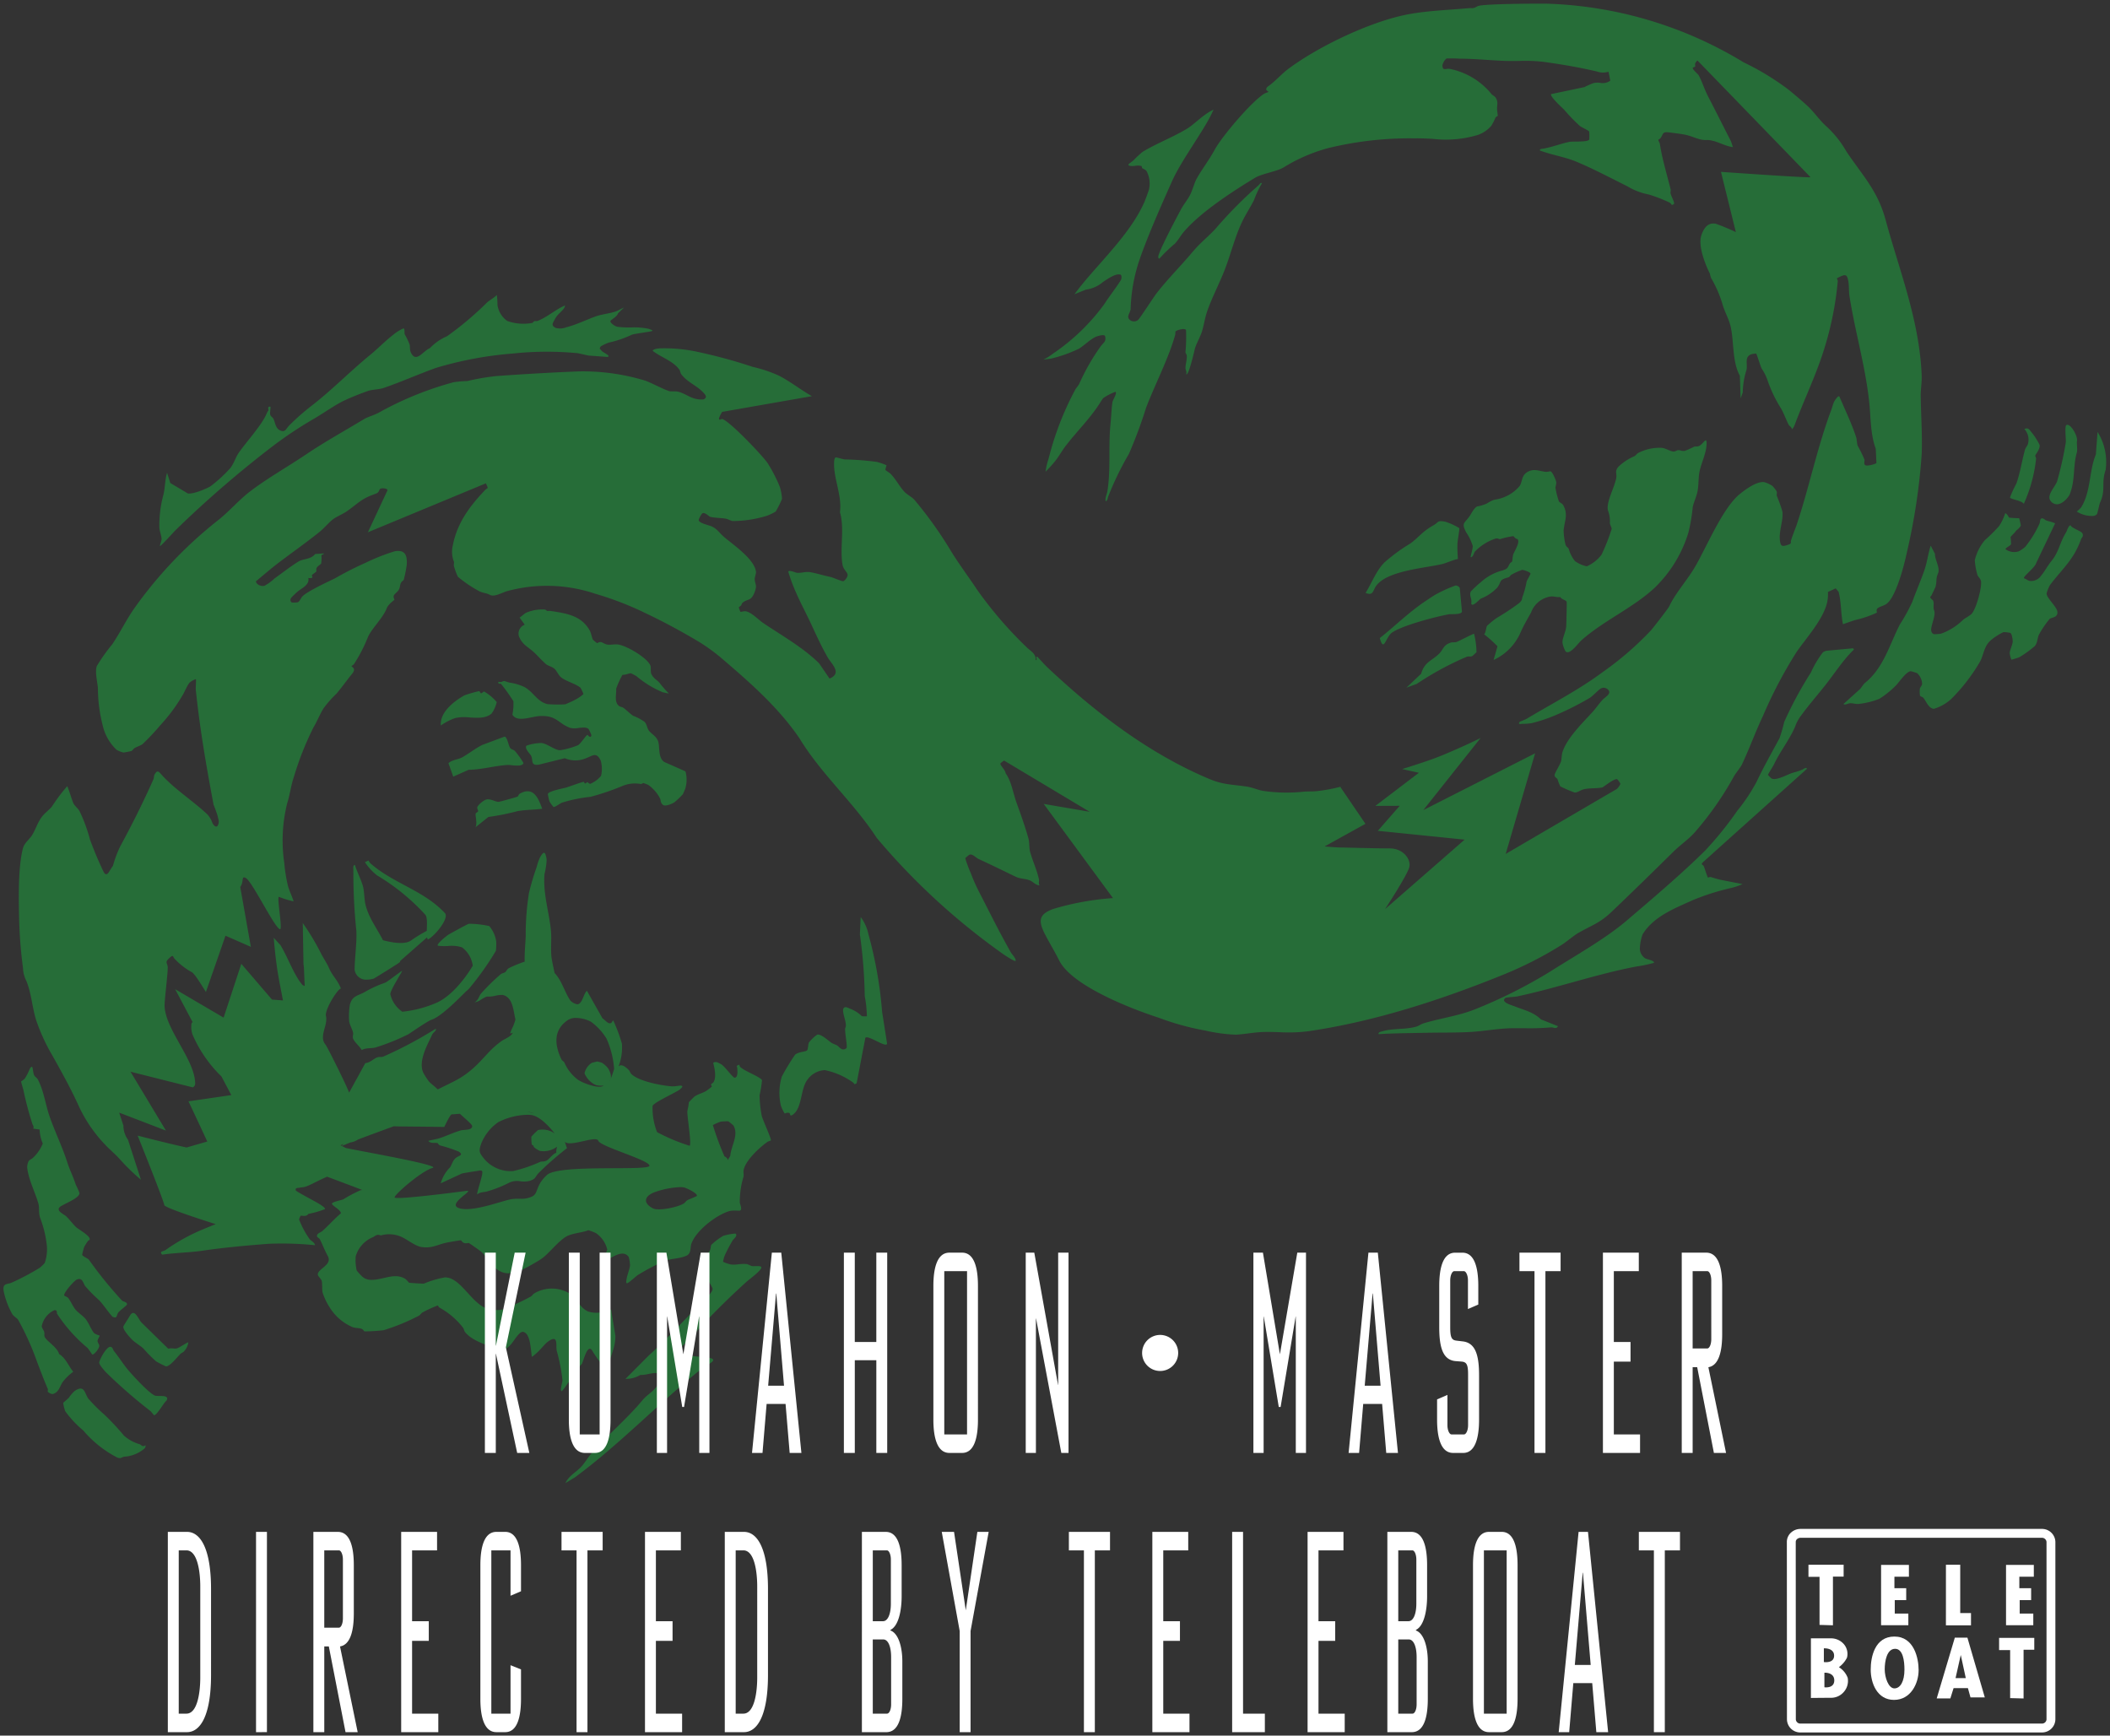 <svg xmlns="http://www.w3.org/2000/svg" width="307.684" height="253.101" viewBox="0 0 307.684 253.101">
  <rect x="0" y="0" width="307.684" height="253.101" fill="#333333" stroke="none"/>
  <g id="サイド龍" transform="translate(-4611.451 -1606.447)">
    <path id="合体_66" data-name="合体 66" d="M84.2,213.431c.58-.612,1.03-1.414,1.552-2.012,2.382-2.722,5.206-5.056,7.459-7.779.755-.912,1.935-1.382,2.374-2.624.563-1.593-.5-1.382-1.566-1.17a4.856,4.856,0,0,1-1.159.141,4.006,4.006,0,0,1-2.146.565l3.346-3.363c2.443-2.209,4.656-4.643,6.975-6.962.365-.365.593-.606.95-.985.459-.49,1.618-1.46,1.4-1.949a12.734,12.734,0,0,0-1.678-2.53c.549-.794.205-1.457.72-2.245.158-.241.4-.372.545-.6.232-.38.129-.723.269-.925a9.442,9.442,0,0,1,1.732-1.3,8.193,8.193,0,0,1,1.778-.333c.4.312-.282.773-.433,1.033a22.907,22.907,0,0,0-1.169,2.248,7.373,7.373,0,0,0-.211.836,5.546,5.546,0,0,0,1.186.4,4.874,4.874,0,0,0,1.092-.036,5.838,5.838,0,0,1,1.084-.043c.311.032.6.257.917.312a2.625,2.625,0,0,0,.408,0c.375-.015.85-.031.9.164.1.412-1.791,1.782-2.126,2.087a112.034,112.034,0,0,0-8.2,8.224,24.915,24.915,0,0,0-1.766,1.822c-.338.508.321.563.652.621,1.256.218,2.564.288,3.822.459.24.032.88.161.467.553-.315.3-1.118.687-1.463.96-6.3,5.029-12.041,11.1-18.551,15.9l-1.4.851C82.436,214.688,83.487,214.182,84.2,213.431Zm-67.627-1.422a16.314,16.314,0,0,1-4.932-3.936,15.194,15.194,0,0,1-2.629-2.813,6.219,6.219,0,0,1-.292-1.2c.021-.051.663-.578.815-.747a6.1,6.1,0,0,1,.815-.967c1.5-1.043,1.475.315,2.036,1.091A25.3,25.3,0,0,0,14.76,205.8a36.857,36.857,0,0,1,2.828,3.035,5.825,5.825,0,0,0,2.257,1.238c.266.088.418.487.882.158a.557.557,0,0,1-.152.478,5,5,0,0,1-2.938,1.189c-.3.049-.42.208-.675.208A1.015,1.015,0,0,1,16.571,212.008Zm5.387-6.167c-.041-.012-.41-.513-.545-.619a74.567,74.567,0,0,1-6.329-5.5c-.252-.255-1.168-1.241-1.111-1.571.1-.535.977-2.126,1.525-2.263.414-.1.474.429.623.61.683.835,1.219,1.705,1.873,2.524.623.779,3.364,3.8,4.182,3.991.458.107,2.138-.2,1.6.715-.384.284-1.384,2.115-1.787,2.114A.117.117,0,0,1,21.958,205.842Zm-15.49-3.417c-.03-.064.061-.266,0-.416-.536-1.24-1.086-2.683-1.574-3.98a39.883,39.883,0,0,0-2.736-6.074c-.185-.288-.649-.514-.834-.8a11.454,11.454,0,0,1-1.3-3.466c-.149-1.13.566-.9,1.169-1.166a34.9,34.9,0,0,0,4.106-2.173,5.428,5.428,0,0,0,.725-.7,6.049,6.049,0,0,0,.265-2.894,15.592,15.592,0,0,0-.926-3.659c-.264-.775-.087-1.508-.272-2.146-.495-1.7-1.385-3.33-1.622-5.177a2.049,2.049,0,0,1,.211-.984c.19-.236.442-.287.582-.437a5.658,5.658,0,0,0,1.477-2.127,5.577,5.577,0,0,1-.461-2.038l-.937-.127c.158-.322-.075-.512-.139-.766a47.768,47.768,0,0,1-1.27-4.787c-.034-.225-.385-1.251-.341-1.351a2.629,2.629,0,0,0,.514-.381,7.539,7.539,0,0,0,.625-1.169c.077-.148.222-.618.444-.549.13.04.147.9.305,1.2s.394.377.5.563c.887,1.6,1.135,3.646,1.72,5.358.788,2.306,1.869,4.46,2.609,6.776.382,1.2.861,2.067,1.251,3.3a9.132,9.132,0,0,1,.524,1.179c.1.765-2.371,1.625-2.854,2.055-.611.543.588,1.055.893,1.332.536.49,1.022,1.194,1.511,1.635.35.317,2.189,1.312,1.931,1.822-.024.048-.167.071-.229.157a7.6,7.6,0,0,0-.563.892,10.02,10.02,0,0,0-.286,1.119c.028.235.806.508.987.74a60.105,60.105,0,0,0,4.829,5.956c.125.12.864.245.7.6-.059.128-1.006.841-1.207,1.085-.39.476-.1.993-.9.661-.662-.749-1.259-1.67-1.926-2.4a20.708,20.708,0,0,1-2.056-2.079c-.283-.4-.382-1.306-1.221-.933-.414.183-1.982,1.984-1.822,2.331.023.05.463.205.576.348.361.458.687,1.232,1.056,1.682.388.474,1.085.9,1.473,1.372.46.562.794,1.5,1.208,2.019.188.239.825.374.843.416.04.092-.325.59-.3.805.029.235.227.427.255.661.041.341-.758,1.373-1.012,1.287-.059-.019-.541-.8-.7-.955a22.558,22.558,0,0,1-4.452-4.991c-.044-.076.079-.625-.422-.5a3.265,3.265,0,0,0-1.807,2.328c.032.289.284.554.364.839.07.245-.055.492.1.776.332.6,1.84,1.5,2.066,2.432.967.582,1.368,1.734,2.064,2.59a7.46,7.46,0,0,0-1.507,1.452c-.456.637-.564,1.569-1.508,1.8a.159.159,0,0,1-.038,0A1.25,1.25,0,0,1,6.468,202.424Zm74.928-.081c-.283-.123.13-1.334.131-1.563a27.014,27.014,0,0,0-.846-4.347c-.148-.827.291-2.46-1.31-1.29-.4.3-1.052,1.133-1.492,1.528-.152.137-.743.681-.828.653-.14-.939-.193-2.875-.9-3.446-.464-.374-.773-.112-1.131.306-.8.936-1.043,1.814-2.4,2.249-.61.194-.841-.276-1.268-.448-1.355-.546-3.125-1.118-4.025-2.248-.159-.2-.17-.488-.332-.683a11.031,11.031,0,0,0-3.395-2.888c-.164-.093-.212-.31-.251-.326a19.087,19.087,0,0,0-2.22,1.013c-.221.117-.331.378-.552.49a30.107,30.107,0,0,1-5.134,2.111,24.944,24.944,0,0,1-2.8.171c-.058-.02-.155-.265-.4-.366-.365-.152-.878-.08-1.355-.265a7.26,7.26,0,0,1-3.269-2.8,9.2,9.2,0,0,1-1.076-2.232c-.1-.4-.021-1.42-.139-1.747-.068-.187-.542-.683-.559-.848-.091-.863,2.2-1.411,1.451-2.745-.477-.857-.724-1.588-1.146-2.415-.108-.211-.416-.285-.428-.472-.028-.413.584-.555.8-.751.909-.828,1.742-1.767,2.678-2.567.08-.495-1.418-1.185-1.281-1.447s1.4-.484,1.637-.6a20.743,20.743,0,0,1,2.491-1.319,1.405,1.405,0,0,1,.3-.04c-1.541-.591-3.38-1.288-5.16-1.944-.282.13-.563.263-.845.392-.69.317-1.578.824-2.3,1.069-.242.082-.612.087-.922.158-.215.049-.589-.04-.486.375.047.192,3.136,1.739,3.691,2.154.167.125.63.4.56.58a13.129,13.129,0,0,1-2.429.7c-.184.332-.579.3-.853.274a.7.7,0,0,0-.268,0,2.386,2.386,0,0,0-.221.542,13.3,13.3,0,0,0,1.537,2.857c.189.267.713.44.791.891a47.7,47.7,0,0,0-6.75-.207c-3.11.238-6.513.543-9.52.987-2,.3-4.024.308-6.025.6-.469-.526.156-.44.527-.7a28.023,28.023,0,0,1,5.639-3.086c.261-.109.948-.39,1.642-.666-2.836-.9-7.49-2.435-7.5-2.789-.017-.508-3.881-10.125-3.881-10.125s4,1.049,7.128,1.735l3.027-.868c-.97-2.111-2.741-5.863-2.741-5.863l6.245-.912-1.444-2.722a18.867,18.867,0,0,1-4.214-6.107,3.393,3.393,0,0,1-.131-1.683.367.367,0,0,1,.153-.113l-2.557-4.819,7.069,4.149,2.581-7.846,4.475,5.216,1.6.12c-.312-1.653-.659-3.3-.89-4.936-.2-1.413-.337-2.785-.459-4.2L40.4,137.3c1.036,1.68,1.958,4.331,3.149,5.732a.76.76,0,0,0,.385.228l-.111-2.665c-.015-.171-.036-.342-.065-.511l-.031-1.852h0l-.073-4.154a34.275,34.275,0,0,1,2.687,4.492c.29.557.855,1.418,1.087,1.955.608,1.406,1.2,1.665,1.792,3.1-.482.033-2.4,3.122-2.185,4.012.329,1.371-1.087,2.968-.057,4.178.22.258,2.912,5.616,3.437,6.993l2.362-4.307c.753-.062,1.151-.632,1.769-.841.292-.1.588,0,.851-.105a59.9,59.9,0,0,0,7.646-4.065c.138.349-.351.456-.561.94-.512,1.174-2.074,3.757-1.238,5.508a12,12,0,0,0,.8,1.235c.155.2.8.7,1.3,1.165,2.128-1.094,3.5-1.533,5.423-3.325,1.439-1.338,2.22-2.568,3.92-3.755.364-.254,1.436-.676,1.566-1.16l-.013-.032a2.417,2.417,0,0,1-.288.13c-.077,0,0-.235.13-.542h0a7.8,7.8,0,0,0,.586-1.509c-.35-1.523-.392-3.191-1.834-3.583a4.486,4.486,0,0,0-1.12.122,4.272,4.272,0,0,1-1.092.121c-.151-.055-.543.18-.942.416a2.251,2.251,0,0,1-.977.42c.6-.341.624-.916.949-1.284a31.358,31.358,0,0,1,2.853-2.807c.215-.166.462-.171.669-.309.132-.088.272-.439.521-.578a16.164,16.164,0,0,1,2.317-.949c-.036-1.313.121-2.774.153-3.745a38.083,38.083,0,0,1,.474-6.271,36.3,36.3,0,0,1,1.142-3.84,6.823,6.823,0,0,1,.478-1.368c.62-1.1.791-.695.958.323a10.2,10.2,0,0,1-.309,2.1c-.248,2.862.666,5.5.936,8.271.12,1.235-.083,2.938.112,4.1.143.852.3,1.445.413,2.07,1.076,1.139,1.45,2.763,2.306,4.027a1.9,1.9,0,0,0,1.052.553c.715-.129.84-1.485,1.36-1.981l2.271,4.021c.33.175.86.958,1.287.657.128-.089.191-.377.287-.335a22.755,22.755,0,0,1,1.264,3.389,7.674,7.674,0,0,1-.495,3.308c.3-.315.751-.223,1.524.544.137.136.159.389.376.589,1.119,1.033,4.255,1.645,5.9,1.768a4.731,4.731,0,0,0,.752-.055,4.326,4.326,0,0,1,.536-.056c.455.084.055.371-.127.544-.4.382-3.9,1.93-4,2.436a9.617,9.617,0,0,0,.658,3.807,27.269,27.269,0,0,0,4.738,1.986c.363-.147-.458-4.737-.305-5.147a9.735,9.735,0,0,0,.208-1.2c.024-.05.743-.774.815-.824.478-.346,1.15-.5,1.661-.794a9.531,9.531,0,0,0,.854-.648c.033-.081-.131-.248-.088-.356.033-.084.256-.161.349-.307.451-.7.146-2.08-.05-2.815.379-.249.715-.037,1.008.129.582.168,1.827,2.089,2.153,2.038.5-.08.362-1.082.348-1.41-.013-.307-.3-.269.311-.484.032.367.242.415.464.583.585.444,2.547,1.2,2.835,1.659a17.754,17.754,0,0,1-.353,2.222,17.013,17.013,0,0,0,.312,2.984c.153.61,1.432,3.392,1.336,3.581-.033.063-.373.13-.529.243-1.192.85-3.164,2.69-3.447,4.086-.061.3.056.633-.025,1.008a12.362,12.362,0,0,0-.531,3.713c.017.268.406,1.017.033,1.2a2.783,2.783,0,0,1-.418,0,4.577,4.577,0,0,0-1.088.051c-1.947.559-4.973,2.891-5.605,4.828-.176.542.024,1.273-.619,1.653-.971.486-2.245.434-3.181.776a31.159,31.159,0,0,0-3.958,2.062c-.32.188-1.44,1.288-1.65,1.221-.145-.047-.033-.584,0-.761.089-.454.48-1.527.479-1.869a5.778,5.778,0,0,0-.194-1.215c-.678-.915-1.786-.322-2.754.221-.216.122-.64.706-.874.636-.341-.1.5-1.747.494-1.949a4.051,4.051,0,0,0-1.633-2.37,7.719,7.719,0,0,0-1.112-.429c-.951.385-2.423.436-3.259.944-1.238.751-2.465,2.425-3.546,3.2-.352.254-1.579.961-2,1.187-2.106,1.123-3.494,1.441-5.07-.082-.744-.719-1.063-1.576-1.9-2.223-.22-.172-1.553-1.119-1.667-1.159a.539.539,0,0,0-.186.018.951.951,0,0,1-.545-.04c-.241-.105-.352-.354-.4-.368-.1-.033-1.948.3-2.235.364-1.391.333-2.071.844-3.58.6-.887-.143-2.059-1.114-2.911-1.484a4.379,4.379,0,0,0-2.952-.2c-.088-.027-.2-.05-.309-.076-.313-.073-.782.305-.782.305l0,0a4.328,4.328,0,0,0-2.584,2.807,6.758,6.758,0,0,0,.142,2.09c.825.969,1.2,1.493,2.663,1.332,1.517-.167,2.97-.952,4.356-.158.24.137.564.578.621.6.1.031,2.05.157,2.16.13a14.3,14.3,0,0,1,3.068-.906c2.352-.013,3.875,3.942,6.343,4.628a5.16,5.16,0,0,0,2.117.049,35.369,35.369,0,0,0,4.028-1.866c.22-.114.333-.369.552-.49a5.052,5.052,0,0,1,5.361.164c.845.711,1.343,1.971,2.435,2.474a4.027,4.027,0,0,0,2.6-.033c.169-.059.314-.523.8-.181l.615,3.76c.037,1.727-.83,3.431-1.409,5.11-.278-.054-.275-.529-.452-.779a19.252,19.252,0,0,1-1.471-2.081c-.717-1.3-1.315,1.446-1.551,1.856-.407.312-2.719,3.991-2.97,3.99ZM94.86,173.364c-1.639.689-1.4,1.694-.132,2.329.824.412,3.585-.168,4.456-.7.218-.132.334-.364.551-.491.287-.167,1.336-.546,1.382-.634.176-.345-1.526-1.185-1.953-1.249a3.138,3.138,0,0,0-.46-.029A12.521,12.521,0,0,0,94.86,173.364Zm-28.31,2.325c2.125.561,6.5-1.257,7.745-1.372a9.8,9.8,0,0,1,1.036-.035,3.574,3.574,0,0,0,1.71-.3c1.045-.461.458-1.539,2.218-3.162s14.914-.533,14.948-1.349-7.149-2.784-7.45-3.635c-.151-.426-1.184-.18-2.275.065s-2.234.49-2.614.069c.11.308.189.652.32.939a44.282,44.282,0,0,0-4.118,3.6c-.55.558-.4.913-1.379,1.178a3.557,3.557,0,0,1-1.311.05,2.653,2.653,0,0,0-1.612.2,17.884,17.884,0,0,1-3.243,1.282c-.454.133-.959.056-1.445.436,0-.579.96-3.09.723-3.394-.131-.169-.445-.073-.637-.045-.376.056-2.219.345-2.331.4l-3.067,1.42a5.435,5.435,0,0,1,1.363-2.333c.3-.44.363-1,.881-1.4.405-.309,1.15-.383.383-.895a20.336,20.336,0,0,0-2.7-.891c-.249-.089-.328-.335-.4-.36a1.275,1.275,0,0,0-.3-.016c-.346,0-.855.007-1.025-.3.556-.151,1.159-.233,1.709-.413.933-.305,2.068-.852,3.058-1.118.461-.124,1.655.019,1.619-.632-.014-.257-1.086-1.126-1.79-1.786-.7.056-1.143.093-1.185.084-.207-.041-1.093,1.841-1.093,1.841l-2.781-.041s-4.635-.033-4.576-.059c.037-.016-2.965,1.071-5.243,1.939-.022.015-.042.033-.063.049a2.735,2.735,0,0,1-1.006.365c-.573.225-1.023.41-1.256.522l.574.294c3.007.619,14,2.54,12.632,2.909-1.577.427-5.569,3.893-5.523,4.295s9.071-.766,10.455-.953a1.088,1.088,0,0,1,.141-.011C68.524,173.127,64.51,175.149,66.55,175.689Zm5.609-12.571a6.9,6.9,0,0,0-2.459,3.064c-.433,1.194-.3,1.393.4,2.274a5.022,5.022,0,0,0,4.247,1.787,20.5,20.5,0,0,0,3.936-1.342c.279-.1.551.021.92-.182.437-.239.864-.95,1.418-1.139a2.784,2.784,0,0,1,.121-.894,3.234,3.234,0,0,1-2.473.625c-.221-.053-1.033-.55-.953-.685.043-.072-.235-.217-.261-.23a6.164,6.164,0,0,1-.064-1.179,13.083,13.083,0,0,1,.961-.948,3.16,3.16,0,0,1,2.02.236,3.9,3.9,0,0,1,.417.264c-.855-1.107-2.25-2.56-3.442-2.7a4.367,4.367,0,0,0-.508-.027A9.761,9.761,0,0,0,72.158,163.118Zm32.442-.075a6.528,6.528,0,0,0-1.145.5,40.5,40.5,0,0,0,1.688,4.549c.013.035.507.21.464.579l.384-.632c.132-1.516,1.258-3.037.473-4.422a6.874,6.874,0,0,0-.766-.634.307.307,0,0,0-.063,0C105.411,162.979,104.673,163.025,104.6,163.043Zm-55.447,3.448.161.083c.115-.107.225-.213.307-.3ZM77.4,161.845l0,0a3.552,3.552,0,0,0-1.044-.246C76.717,161.667,77.068,161.748,77.4,161.845Zm4.971-13.657c-2.36,1.535-1.889,3.9-1,5.765.092.192.322.274.433.472a6.2,6.2,0,0,0,1.941,2.477c.633.459,2.863,1.337,3.667.955a1.207,1.207,0,0,0,.113-.077,3.468,3.468,0,0,1-1.114-.066,3.226,3.226,0,0,1-1.674-1.732,2.478,2.478,0,0,1,1.056-1.512c.041-.018.74-.191.809-.2a6.171,6.171,0,0,1,.677.184,3.489,3.489,0,0,1,.952.889c.2.341.556,1.191.244,1.646-.009.014-.054.063-.117.131.057-.049.1-.087.116-.1a16.523,16.523,0,0,0,.585-1.664,13.179,13.179,0,0,0-1.124-4.448,8.549,8.549,0,0,0-2.281-2.453,4.9,4.9,0,0,0-2.155-.54A2.088,2.088,0,0,0,82.37,148.189ZM23.7,198.73a14.947,14.947,0,0,1-1.444-.739,20.5,20.5,0,0,1-1.849-1.874c-.483-.44-1.182-.824-1.652-1.293-.346-.346-1.363-1.466-1.264-1.913.022-.1.759-1.218.931-1.531.7-1.264,1.271.558,1.771,1.012l3.841,3.757a2.317,2.317,0,0,1,.766-.031,2.011,2.011,0,0,0,.409.008c.51-.115,1.219-.711,1.76-.911a2.358,2.358,0,0,1-.685,1.374c-.127.128-.341.188-.471.32-.449.46-1.52,1.821-2.088,1.821Zm-6.679-30.165c-.634-.723-1.4-1.343-2.064-2.038a20.762,20.762,0,0,1-3.941-5.7c-1.156-2.572-2.5-4.969-3.862-7.412a27.835,27.835,0,0,1-2.395-5.222c-.548-1.738-.708-4.158-1.493-5.844a4.139,4.139,0,0,1-.4-1.653,66.833,66.833,0,0,1-.569-7.052c-.067-2.876-.183-7.69.559-10.481.206-.77.9-1.245,1.293-1.85.524-.806.815-1.861,1.451-2.712.422-.565,1.068-1.021,1.457-1.49a26.829,26.829,0,0,1,2.24-2.979c.125.055.728,2.131.937,2.533.168.321.635.7.839,1.032a22.884,22.884,0,0,1,1.548,4.189c.586,1.6,1.221,3.114,1.941,4.62.548,1.148.89-.16,1.406-.748a16.685,16.685,0,0,1,1.059-2.849c1.651-3.029,3.409-6.531,4.849-9.792.1-.238.051-.5.17-.7.309-.539.509-.554.836-.174,1.889,2.2,4.782,4.009,6.9,6.03a3.877,3.877,0,0,1,.723,1.273c.205.373.64.763.837.121.156-.511-.017-.7-.075-1.093a14.157,14.157,0,0,0-.612-1.724c-1.042-5.485-1.985-10.944-2.578-16.576-.084-.272.071-1.732-.022-1.761a2.683,2.683,0,0,0-.927.526c-.408.534-.716,1.384-1.066,1.927a24.832,24.832,0,0,1-3.18,4.262A32.816,32.816,0,0,1,20.273,108c-.355.233-.746.339-1.108.541-.205.114-.307.36-.5.45-.064.029-1.058.223-1.153.223a3.9,3.9,0,0,1-1-.392,7.029,7.029,0,0,1-2.023-3.535,21.956,21.956,0,0,1-.707-5.422c-.057-.923-.458-2.339-.164-3.256a26.29,26.29,0,0,1,2.269-3.2c1.265-1.9,2.04-3.6,3.343-5.427A62.153,62.153,0,0,1,31.348,75.3c1.677-1.344,3.01-2.942,4.684-4.213,2.509-1.906,5.476-3.577,8.1-5.347,2.748-1.854,5.547-3.393,8.373-5.1.792-.48,1.574-.573,2.668-1.235a48.459,48.459,0,0,1,10.466-4.193,16.657,16.657,0,0,1,2.012-.175,34.059,34.059,0,0,1,4.2-.724c3.979-.287,7.931-.515,11.892-.677a31.1,31.1,0,0,1,9.879,1.353c1.073.4,2.462,1.187,3.492,1.53.132.044.912-.006,1.229.064.949.208,1.7.852,2.612,1.049a3.54,3.54,0,0,0,1.147.081c.706-.321.128-.833-.191-1.149-.936-.933-2.228-1.4-3.083-2.544-.113-.154-.117-.451-.274-.665-.929-1.268-2.637-1.761-3.882-2.727.112-.284.808-.339,1.061-.357a22.864,22.864,0,0,1,5.8.58,73.522,73.522,0,0,1,7.731,2.12,19.894,19.894,0,0,1,3.833,1.285c1.638.844,3.19,2.074,4.8,2.987l-13.089,2.292a5.211,5.211,0,0,0-.457.913c-.014.3.149.231.29.167a.344.344,0,0,1,.167-.051c1.1.312,5.87,5.322,6.63,6.441a21.573,21.573,0,0,1,1.767,3.429,6.968,6.968,0,0,1,.333,1.8,16.7,16.7,0,0,1-.913,1.827,7.247,7.247,0,0,1-1.313.63,16.983,16.983,0,0,1-4.96.76c-.329-.045-.679-.281-1.022-.342-.607-.11-1.828-.125-2.309-.287-.144-.049-.607-.59-1.012-.526-.212.034-.624.876-.617,1.012.024.467,1.5.743,1.912.935.824.39,1.157,1.005,1.784,1.535,1.377,1.167,4.432,3.237,4.652,5.064.034.3-.219.864-.183,1.159.1.788.359.845-.014,1.823-.528,1.381-.974.9-1.755,1.543-.132.107-.135.289-.213.388a1.794,1.794,0,0,1-.339.265,2.875,2.875,0,0,0,.25.685,2.549,2.549,0,0,0,.257-.049,1.8,1.8,0,0,1,.457-.045c.815.08,1.909,1.25,2.59,1.71,2.8,1.887,5.779,3.54,8.154,5.878l1.528,2.227c1.878-.78.3-2.12-.247-3.047-1-1.716-1.777-3.506-2.637-5.322-.636-1.345-1.394-2.768-2.005-4.171a23.636,23.636,0,0,1-1.13-3.055c.126-.292,1.057.162,1.323.178a4.231,4.231,0,0,0,.808-.062,3.617,3.617,0,0,1,1.021-.043c.813.125,2,.5,2.932.686.419.084,1.693.676,1.928.633s.722-.669.627-1c-.128-.448-.621-.708-.743-1.464-.386-2.421.328-5.252-.361-7.592.34-2.593-1.073-5.134-.832-7.6a1.188,1.188,0,0,1,.169-.4c.066-.032,1.125.275,1.339.3a41.412,41.412,0,0,1,4.718.365,8.909,8.909,0,0,1,1.389.484c.025.065-.191.576-.148.685.034.089.592.406.747.565.791.816,1.282,1.828,2.009,2.613.407.441,1.142.788,1.495,1.213a58.275,58.275,0,0,1,5.153,7.192c1.213,2.022,2.677,3.943,3.983,5.918a58.346,58.346,0,0,0,7.143,8.3c.584.608,1.477.97,1.361,1.954.4-.146-.156-.427.252-.525.5.531.993,1.109,1.526,1.611,6.786,6.382,14.6,12.459,23.517,16.209,2.175.916,3.464.8,5.673,1.157.672.111,1.535.491,2.236.6a23.865,23.865,0,0,0,5.563.148c.849-.1,1.229-.051,1.97-.09a22.693,22.693,0,0,0,4.415-.862l-.718.218,3.667,5.387-5.958,3.3s1.765.153,2.25.151c.238,0,1.538.033,3.025.068,1.525.034,3.249.069,4.23.067,1.938-.006,3.108,1.567,2.857,2.7s-3.547,6.156-3.547,6.156l11.606-10.135-12.656-1.286,3.191-3.646-3.553.013,6.35-4.831-2.441-.543c2.137-.661,4.346-1.388,5.737-1.963,3.443-1.419,5.7-2.565,5.7-2.565L207.05,117.61l16.306-8.283L219.066,124l16.213-9.478a2.281,2.281,0,0,0,.517-.741,2.073,2.073,0,0,0-.479-.678c-.36-.134-1.69.9-2.116,1.184-.874.206-1.988.068-2.823.306-.418.118-.891.485-1.255.454a19.4,19.4,0,0,1-2.092-.9,6.528,6.528,0,0,1-.4-1.026c-.11-.22-.421-.273-.436-.6-.015-.271.792-1.525.927-1.977s.074-.953.239-1.444c.715-2.093,2.909-4.188,4.4-5.834.489-.542.932-1.218,1.478-1.788.309-.325,1.1-.738.9-1.228a.877.877,0,0,0-1.162-.394c-.352.165-1.205,1.125-1.7,1.417a43.178,43.178,0,0,1-4.894,2.47,22.643,22.643,0,0,1-3.534,1.186,8.788,8.788,0,0,1-1.384.1c-.2.007-.613.142-.392-.257.043-.08.816-.341,1.053-.484,3.7-2.225,7.559-4.183,11.059-6.787a46.074,46.074,0,0,0,7.1-6.141c.427-.526,2.451-3.1,2.623-3.461.957-2.018,2.633-3.807,3.794-5.808,1.645-2.835,3.969-8.446,6.407-10.492.888-.742,2.564-1.964,3.638-1.822a4.122,4.122,0,0,1,1.215.557,5.507,5.507,0,0,1,.565.7c.183.3.007.515.074.745a21.3,21.3,0,0,1,.807,2.254c.211,1.282-.6,2.988-.321,4.464.114.607.3.686.959.485.849-.259.52-.32.633-.7.235-.81.614-1.652.877-2.453,1.817-5.5,2.948-11.142,5-16.613.128-.338.212-.718.364-1.089a3.3,3.3,0,0,1,.516-.742c.27-.258.3-.065.382.128.807,1.879,1.682,3.7,2.338,5.666.128.382.112.926.242,1.305a18.2,18.2,0,0,1,.982,2.006c.061.237-.12.539.066.778s1.356-.052,1.683-.264l-.1-2.093c-.8-2.191-.708-4.556-.96-6.879-.568-5.241-2.074-10.251-2.881-15.453-.1-.666-.034-1.53-.175-2.194-.1-.464-.177-.931-.789-.733a5.618,5.618,0,0,0-.858.406c-.022.058.14.251.124.42a47.362,47.362,0,0,1-1.885,9.58c-1.168,3.884-2.937,7.473-4.378,11.327a1.932,1.932,0,0,1-.418.7c-.022-.351-.363-.454-.486-.692-.4-.782-.643-1.526-1.1-2.35a19.126,19.126,0,0,1-1.938-4.014,7.278,7.278,0,0,0-.9-1.823c-.18-.355-.7-2.141-.81-2.178a5.361,5.361,0,0,0-.552.069c-1.226.3-.655,1.451-.833,2.279a11.7,11.7,0,0,0-.554,3.317l-.311.886-.111-3.315c-1.166-2.12-.824-5.1-1.382-7.326-.248-.985-.817-1.976-1.11-2.966a17.193,17.193,0,0,0-1.677-3.914,2.113,2.113,0,0,1-.187-.656h0s-1.925-3.687-1.247-5.656,1.753-1.669,2.078-1.651a30.553,30.553,0,0,1,2.941,1.224l-2.171-8.787s13.19.931,13.05.773S248.779,10.094,247.027,8.286a1.372,1.372,0,0,0-.283.353c-.126.208-.006.436-.052.519-.055.105-.3.125-.336.186-.133.209.725.875.861,1.122.494.907.83,2.038,1.356,3.05,1.107,2.129,2.189,4.307,3.287,6.445.151.293.212.661.354.963-1.261-.135-2.606-1.089-3.883-1.034-1.053.045-1.948-.535-3.04-.764-.644-.135-1.673-.256-2.356-.343-1.05-.132-.845.182-1.269.8-.108.157-.318.229-.337.265-.044.08.19.416.219.606.35,2.256,1.024,4.426,1.57,6.628.048.194-.059.414-.006.607.125.471.416.929.522,1.4.039.169-.33.274-.349.264a.859.859,0,0,0-.347-.355,22.475,22.475,0,0,0-3-1.164,9.36,9.36,0,0,1-3.133-1.2c-2.493-1.239-4.967-2.558-7.468-3.6-1.69-.7-3.589-.969-5.3-1.626,0-.26.4-.236.575-.271,1.331-.25,2.515-.726,3.728-.974.535-.108,2.729.071,2.915-.359a10.332,10.332,0,0,0-.006-1.121c-.077-.208-1.087-.621-1.354-.834a26.138,26.138,0,0,1-2.282-2.353c-.314-.328-2.091-1.917-1.936-2.3l4.862-1.021a13.14,13.14,0,0,1,1.317-.583,2.624,2.624,0,0,1,.966-.04,1.907,1.907,0,0,0,1.5-.315l-.261-1.309a2.641,2.641,0,0,1-1.692-.029c-2.507-.6-5.167-1.047-7.776-1.408a22.956,22.956,0,0,0-3.558-.134c-.714.01-1.43.02-2.157-.01-2.178-.089-4.348-.313-6.52-.319A18.807,18.807,0,0,0,210.436,8a1.849,1.849,0,0,0-.6,1c.035.617.248.571.589.525a1.631,1.631,0,0,1,.478-.011A10.471,10.471,0,0,1,217,13.19c.191.206.477.3.624.555.381.671.178.957.182,1.593,0,.245.123.974.1,1.024s-.241.115-.328.265a9.37,9.37,0,0,1-.6,1.175,4.566,4.566,0,0,1-1.936,1.335,16.21,16.21,0,0,1-6.591.585c-.878-.046-1.77-.093-2.7-.076a50.125,50.125,0,0,0-12.54,1.415,24.349,24.349,0,0,0-6.54,2.83c-.938.578-3.145.9-4.141,1.5-3.241,1.958-7.982,5.029-10.422,7.917-.454.535-.757,1.138-1.288,1.7a23.15,23.15,0,0,0-2.226,2.145c-.133.093-.19-.115-.192-.217-.013-.689,2.758-5.9,3.326-6.958.328-.61.956-1.4,1.275-2.008.444-.842.627-1.8,1.054-2.542.8-1.394,1.779-2.655,2.6-4.16.992-1.833,5.187-6.812,7.141-8.1.179-.121.632-.241.671-.309s-.634-.216-.139-.733c1.085-.731,2.03-1.865,3.057-2.627,4.553-3.384,12.3-7.04,17.72-7.991,2.77-.486,5.683-.586,8.406-.831a4.63,4.63,0,0,1,.551-.02c.282.005.359.011.927-.291.642-.345,8.745-.383,10.111-.358a58.619,58.619,0,0,1,28.667,8.557,38.018,38.018,0,0,1,6.651,4.064c.83.688,1.838,1.534,2.624,2.259,1.021.938,1.7,2.017,2.733,2.96a15.066,15.066,0,0,1,2.969,3.706c2.381,3.56,4.556,5.684,5.727,10,2.017,7.448,4.925,14.594,5.255,22.658.04,1-.155,2.039-.143,3,.035,2.8.249,5.592.147,8.434a90.1,90.1,0,0,1-2.192,14.5c-.347,1.652-1.537,6.381-2.946,7.39-.385.275-.971.38-1.286.632-.27.218-.087.571-.118.648a16.11,16.11,0,0,1-3.258,1.1l-1.687.581c-.31-1.543-.238-3.217-.632-4.718l-.421-.51-1.135.526a5.587,5.587,0,0,1-.125,1.56c-.575,2.454-2.984,5.086-4.445,7.19a65,65,0,0,0-4.9,9.321c-1.1,2.3-2,4.836-3.084,7.114-.163.341-.913,1.292-1.136,1.668a46.316,46.316,0,0,1-5.787,8.268c-.93,1.014-2.1,1.815-3.073,2.774-2.961,2.925-5.961,5.855-8.958,8.717-1.8,1.714-2.87,1.956-4.85,3.09-.758.434-1.693,1.27-2.463,1.76a54.513,54.513,0,0,1-8.454,4.324c-9.082,3.692-18.923,6.895-28.585,8.286a23.25,23.25,0,0,1-4.145.126c-.8-.025-1.6-.049-2.431-.022-1.241.041-2.655.321-3.891.386a23.135,23.135,0,0,1-4.456-.6,37.821,37.821,0,0,1-6.791-1.869v0s-12.221-3.81-14.52-8.34-4.295-6.311-.829-7.537a39.728,39.728,0,0,1,8.664-1.571L151.7,116.706l6.7,1.147-12.476-7.469a3.079,3.079,0,0,0-.535.416c-.121.229.778,1.01.735,1.4.88,1.213,1.083,2.862,1.623,4.356s1.336,3.716,1.757,5.314c.113.427.078,1.316.192,1.742.361,1.372,1,2.66,1.309,4.1.058.272-.109.6.095.871-.537-.008-.923-.5-1.368-.7-.666-.293-1.439-.23-2.108-.553-1.817-.879-3.584-1.75-5.43-2.595-.379-.174-.908-.821-1.346-.61a6.776,6.776,0,0,0-.593.492,19.28,19.28,0,0,0,.808,2.178,26.466,26.466,0,0,0,1.285,2.879c1.5,2.921,2.942,5.84,4.575,8.708.139.247.794.9.679,1.213-.066.176-1.663-.877-1.822-.994a98.142,98.142,0,0,1-18.426-16.935c-3.368-5.179-8.047-9.237-11.272-14.531-3.144-4.607-7.4-8.3-11.639-11.912a28,28,0,0,0-2.867-2.065,92.4,92.4,0,0,0-8.258-4.423,46.242,46.242,0,0,0-7.019-2.68,22.11,22.11,0,0,0-12.868-.375c-.727.215-1.834.888-2.489.539-.532-.284-.965-.248-1.525-.518a18.473,18.473,0,0,1-3.138-2.116,9.321,9.321,0,0,1-.584-1.576c-.054-.186.05-.4.006-.608a3.941,3.941,0,0,1-.176-2.345c.607-3.219,2.375-5.68,4.75-8.157a3.149,3.149,0,0,1,.348-.262c.034-.063-.209-.513-.255-.688L53.148,77.095l2.86-6.125c-.011-.331-.905-.339-1.063-.212-.192.151-.094.511-.653.709-2.181.776-2.335,1.234-4.183,2.544-.554.393-1.49.78-2,1.153-.576.42-1.383,1.375-2.042,1.9-1.931,1.545-3.919,2.946-5.873,4.422-1.156.875-2.247,1.834-3.37,2.751.031.486.8.8,1.244.657a6.458,6.458,0,0,0,1.441-1.048c1.123-.8,2.377-1.781,3.5-2.478.741-.454,1.785-.281,2.46-1.11L46.7,80.18c.092.165-.272.158-.328.266a4.743,4.743,0,0,1-.04,1.21c-.041.087-.52.384-.648.622s-.014.448-.046.517c-.049.1-.61.458-.646.55-.073.184.431.485-.528.422.221,1-.977,1.477-1.581,1.986-.161.137-.833.783-.927.907a.5.5,0,0,0,.012.613c.1.129.894.059,1.008.006.2-.088.439-.647.617-.83.759-.775,3.712-2.123,4.782-2.654a48.561,48.561,0,0,1,4.508-2.286,28.523,28.523,0,0,1,4.2-1.651c1.551-.253,1.812.654,1.734,1.971a18.92,18.92,0,0,1-.442,2.214c-.029.063-.266.178-.389.4-.192.347-.118.715-.367,1.094-.176.269-.645.59-.706.83s.128.512.1.568c-.036.075-.872.618-1.108,1.228-.564,1.463-2.206,2.942-2.767,4.254a22.2,22.2,0,0,1-2.012,3.892,1.03,1.03,0,0,1-.348.262c-.1.185.7.255.163,1.045-.816.981-1.543,2.039-2.371,3.011a16.349,16.349,0,0,0-1.87,2.114c-.592.949-.928,1.881-1.507,2.849a44.571,44.571,0,0,0-2.818,7.124c-.427,1.223-.595,2.665-1,3.926a22.443,22.443,0,0,0-.413,8.707,22.134,22.134,0,0,0,.55,3.383c.223.744.574,1.445.809,2.183a12.608,12.608,0,0,1-2.133-.652c-.184-.056-.041,1.153.095,2.362.137,1.225.265,2.45.032,2.359-.846-.331-4.065-7.037-4.985-7.485-.688-.335-.208.511-.794,1.323l1.549,8.728-3.7-1.622s-1.928,5.558-2.857,8.209c-.864-1.4-1.754-2.832-2.14-2.94a10.059,10.059,0,0,1-2.378-1.857c-.365-.369-.158-.747-.829-.138-.7.637-.249.718-.219,1.3.041.763-.479,4.841-.458,5.647.092,3.42,4.343,7.771,4.458,11.234a.633.633,0,0,1-.349.661l-9.079-2.284,5.168,8.588-6.815-2.62.612,1.891a3.554,3.554,0,0,0,.666,2.056l1.89,5.836A29.683,29.683,0,0,1,17.019,168.565Zm97.578-6.794a.8.8,0,0,0-.507.025.953.953,0,0,1-.166.056,5.889,5.889,0,0,1-.552-1.145,8.234,8.234,0,0,1,.14-4.249,33.252,33.252,0,0,1,1.939-3.192c.572-.435,1.483-.4,1.723-.609.2-.177.141-.929.306-1.184a5.342,5.342,0,0,1,1.2-1.125c.574-.114,1.662.932,2.079,1.2.244.157.565.235.817.387.342.208.74.923,1.362.374.181-.158-.3-2.474-.178-2.933.391-.625-.671-2.493-.191-2.937.235-.219.622.016.879.129a4.82,4.82,0,0,1,1.724,1.086,3.161,3.161,0,0,0,.741.019,17.756,17.756,0,0,0-.314-2.961,72.067,72.067,0,0,0-.706-8.976l.118-2.529a6.305,6.305,0,0,1,1.129,2.507,60.2,60.2,0,0,1,1.993,11.309l.725,4.634c-.049.374-.8,0-1.567-.38-.684-.336-1.38-.672-1.6-.474l-1.274,6.637c-.422.269-.292.051-.518-.106a10.763,10.763,0,0,0-4.122-1.807,3.312,3.312,0,0,0-2.543,1.413c-1,1.322-.748,3.928-1.986,4.977-.2.167-.318.227-.394.227C114.675,162.146,114.738,161.815,114.6,161.771ZM50.97,150.86c-.07-.265.085-.562.016-.827-.145-.559-.468-1.042-.565-1.628a10.176,10.176,0,0,1,.105-2.428c.344-1.247,1.015-1.247,2.053-1.774a16.247,16.247,0,0,1,3.07-1.417c.274-.078,2.391-1.751,2.485-1.726s-1.814,2.932-1.707,3.419a4.252,4.252,0,0,0,1.747,2.532,16.874,16.874,0,0,0,5.139-1.374c2.911-1.414,5.129-5.335,5.129-5.335a3.976,3.976,0,0,0-1.562-2.674,4.908,4.908,0,0,0-2.046-.2,8.945,8.945,0,0,1-1.408-.03c-.54-.075,1.217-1.462,1.429-1.6.144-.094,2.8-1.568,3.024-1.613a13.577,13.577,0,0,1,2.971.336,4.434,4.434,0,0,1,1.016,2.279,8.436,8.436,0,0,1-.049,1.327,41.943,41.943,0,0,1-3.86,5.452.3.3,0,0,1-.022.025l-.013.012a2.926,2.926,0,0,1-.428.4c-1.085,1.064-3.562,3.613-4.964,4.124l-.154.054c-.737.319-3,1.906-3.326,2.1a31.317,31.317,0,0,1-4.716,1.908c-.616.205-1.444.027-2.087.4C51.976,152.059,51.112,151.394,50.97,150.86Zm150.175-1.013c1.57-.443,3.313-.211,4.917-.67.312-.089.641-.351.958-.45,2.546-.786,5.182-1.094,7.687-2.115a71.847,71.847,0,0,0,10.73-5.385c3.547-2.26,8.1-4.8,11.25-7.487,3.674-3.135,8.135-6.914,11.521-10.289a50.214,50.214,0,0,0,4.634-5.756,25.094,25.094,0,0,0,2.818-4.232c1.01-2.138,2.2-4.226,3.338-6.344a20.851,20.851,0,0,0,.68-2.361,55.808,55.808,0,0,1,3.9-7.222,14.7,14.7,0,0,1,1.732-2.92,1.312,1.312,0,0,1,.53-.245l3.8-.354c.424.078.034.34-.113.491-1.421,1.462-2.63,3.341-3.9,4.941-1.143,1.44-2.345,2.81-3.449,4.323a5.8,5.8,0,0,0-.909,1.671c-.839,1.939-2.232,3.679-3.087,5.512-.149.319-.9,1.443-.867,1.527a5.884,5.884,0,0,0,.489.5c.632.384,2.217-.494,2.87-.729.514-.185.948-.247,1.587-.526.234-.1.662-.46.731-.135l-15.24,13.686c-.243.337.087.265.2.52.131.291.529,1.625.617,1.65a.594.594,0,0,0,.136-.043.6.6,0,0,1,.269-.039,14.852,14.852,0,0,0,1.976.516l2.65.514a9.162,9.162,0,0,1-1.684.575,34.356,34.356,0,0,0-5.584,1.775c-2.65,1.209-5.707,2.364-7.31,5a6.82,6.82,0,0,0-.393,2.154,1.765,1.765,0,0,0,.8,1.337c.2.119,1.408.332,1.247.648a20.42,20.42,0,0,1-2.553.533c-5.7,1.07-11.564,3.128-17.36,4.356-.339.072-1.611.13-1.74.23-.788.609.988,1.075,1.342,1.219,1.332.546,2.7.791,3.835,1.9l2.488.994c-.15.339-.426.279-.674.22a.958.958,0,0,0-.3-.045,35.946,35.946,0,0,1-3.886.123c-.583,0-1.177-.007-1.808,0-2.063.033-4.117.439-6.2.553-2.123.115-4.316.068-6.431.115-2.278.051-4.556.057-6.841.2C200.4,150,200.93,149.907,201.145,149.846Zm-149.93-8.975c.016-1.821.342-3.872.254-5.661a80.489,80.489,0,0,1-.436-8.769c.017-.3-.132-.747.227-.847.315,1.067.893,2.105,1.184,3.17.18.66.185,1.892.345,2.58.459,1.966,1.688,3.495,2.555,5.237,1.114.3,3.162.722,4.106.036a20.257,20.257,0,0,1,2.291-1.4c.017-.916.105-1.993-.219-2.354a30.972,30.972,0,0,0-7.034-5.736,8.157,8.157,0,0,1-1.77-1.929l.512-.239a2.169,2.169,0,0,0,.3.419c3.312,2.919,7.756,3.93,10.852,7.248.695.745-1.57,3.45-2.5,3.851a1.024,1.024,0,0,1-.1-.315l-3.982,3.5c.047.036.073.064.066.078a7.743,7.743,0,0,1-.685.466h0c-1.089.7-3.1,1.949-3.173,1.971a3.589,3.589,0,0,1-1,.155A1.672,1.672,0,0,1,51.215,140.872Zm17.653-22.759c.033-.119.328-.213.362-.337s-.22-.386-.1-.68a3.211,3.211,0,0,1,1.21-1.007c.557-.229,1.4.314,1.843.321.14,0,2.687-.7,2.812-.781.088-.058.124-.318.337-.434,2.01-1.1,2.695.749,3.237,2.211-1.2.179-2.425.133-3.63.36a34.812,34.812,0,0,1-4.221.843l-1.88,1.506C69.145,119.6,68.785,118.4,68.867,118.112Zm11.363-.952a4.8,4.8,0,0,1-.6-.816,8.66,8.66,0,0,1-.238-1.072c.078-.45,2.258-.826,2.69-.958.409-.123,2.365-.849,2.527-.82.086.015.128.223.225.23.046,0,.1-.043.16-.09s.112-.092.158-.089c.1,0,.22.242.448.224a4.268,4.268,0,0,0,1.546-1.148,4.411,4.411,0,0,0-.049-2.249c-.671-1.354-1.2-.641-2.354-.248a3.9,3.9,0,0,1-2.877-.086l-3.822.949c-1.23.139-.753-.639-1.105-1.319-.171-.33-1-1.053-.659-1.459a6.655,6.655,0,0,1,2.208-.384c.879.116,1.992,1.1,2.729,1.043a11.521,11.521,0,0,0,2.571-.727c.463-.272,1.192-1.53,1.4-1.494.032.006.435.6.556.038a5.653,5.653,0,0,0-.418-.912c-.3-.274-.882-.21-1.459-.145a3,3,0,0,1-1.2-.008c-1.792-.639-1.932-1.836-4.407-1.731-1.306.056-3.338.994-4.035-.2a8.715,8.715,0,0,0,.147-1.952A25.478,25.478,0,0,0,72.561,99.2c-.038-.04-.554.045-.353-.31a.722.722,0,0,0,.557-.031,1.172,1.172,0,0,1,.25-.076c.141.023.626.2.852.244a7.341,7.341,0,0,1,2.119.64c1.3.7,1.864,2.166,3.385,2.49a19.96,19.96,0,0,0,2.539.025,12.643,12.643,0,0,0,1.908-.918,5.934,5.934,0,0,0,.766-.574,5.767,5.767,0,0,0-.417-.909c-.606-.565-2.279-1.008-2.9-1.583-.358-.335-.545-.826-.864-1.157s-.988-.473-1.254-.7c-.618-.521-1.257-1.274-1.846-1.805-.892-.8-1.634-1.054-2.126-2.276a1.366,1.366,0,0,1,.846-1.683l-.75-1.044c.323-.2.622-.52.939-.7a6.067,6.067,0,0,1,2.658-.483c.253.007.361.215.447.22a.852.852,0,0,0,.158-.007,1.449,1.449,0,0,1,.465.027c2.343.35,4.4.727,5.574,2.849.167.3.289.967.441,1.307a5.167,5.167,0,0,0,.619.512.684.684,0,0,0,.17-.08.606.606,0,0,1,.359-.075c.358.051.6.373,1.188.391.144,0,.341-.013.543-.029a5.325,5.325,0,0,1,.6-.027c1.3.057,4.481,1.977,4.909,3.084.123.32-.022.913.16,1.276.311.621.794.822,1.142,1.211a15.4,15.4,0,0,0,1.4,1.6l-.878-.18a14.453,14.453,0,0,1-3.843-2.344,8.821,8.821,0,0,0-.819-.433,3.182,3.182,0,0,0-.542.119,2.462,2.462,0,0,1-.695.117,13.515,13.515,0,0,0-.913,2.011c.054.855-.319,1.933.415,2.525.148.12.459.14.644.272.451.32.977.877,1.428,1.163a7.349,7.349,0,0,1,1.638.866c.4.414.347.924.681,1.335.376.463.921.7,1.25,1.357.39.776-.048,2.5.959,3.173l3.087,1.364a4.512,4.512,0,0,1-.028,2.531c-.048.128-.326.778-.355.813a11.746,11.746,0,0,1-1.228,1.169c-.373.251-1.316.63-1.646.392-.421-.3-.307-.718-.472-1a5.561,5.561,0,0,0-1.685-1.921c-.069-.038-.673-.274-.713-.277a.4.4,0,0,0-.168.071.429.429,0,0,1-.212.071,4.754,4.754,0,0,0-2.609.255,36.156,36.156,0,0,1-4.755,1.62,20.516,20.516,0,0,0-4.154.852c-.25.1-.939.628-1.2.628ZM64.9,110.775c.54-.529,1.415-.524,2.022-.87.923-.526,1.914-1.3,2.906-1.8l3.252-1.212c.4.02.582,1.392.846,1.692.178.2.5.216.68.419a12.475,12.475,0,0,1,1.232,1.728c-.1.476-1,.407-1.662.338a5.234,5.234,0,0,0-.609-.048c-1.89.11-3.83.685-5.724.708l-2.244,1Zm2.3-9.893a18.031,18.031,0,0,1,2.164-.624c.115.021.174.3.3.312s.32-.253.436-.254a6.9,6.9,0,0,1,1.84,1.54,4.8,4.8,0,0,1-.734,1.651c-.782.736-2.039.664-3.23.592a6.191,6.191,0,0,0-2.117.092,8.556,8.556,0,0,0-2.069,1.076C63.625,103.4,65.568,101.816,67.207,100.882Zm214.343,1.955c-.812-.031-1.132-1.08-1.57-1.6-.131-.157-.383-.168-.491-.324a3.851,3.851,0,0,1-.022-1c.047-.246.284-.427.331-.67a2.254,2.254,0,0,0-.727-1.606,8.556,8.556,0,0,0-.919-.284c-.7.047-1.7,1.62-2.255,2.162a13.726,13.726,0,0,1-2.331,1.863,11.663,11.663,0,0,1-3.03.75,2.71,2.71,0,0,1-.666-.05,2.719,2.719,0,0,0-.583-.052c-.332.02-.775.332-.948.1l2.439-2.2.582-.782c2.816-2.2,3.66-5.639,5.19-8.6a26.4,26.4,0,0,0,1.824-3.327c.552-1.532,1.231-3.077,1.76-4.605.391-1.129.537-2.422.917-3.57l.622,1.2c-.035.857.788,2.008.447,2.836-.369.9-.121,1-.374,1.99-.013.047-.443.931-.529,1.125-.153.344-.489.282.1.771.323.266.027,1.083.23,1.525.329.814-.691,2.524-.365,3.14a.564.564,0,0,0,.348.329,9.605,9.605,0,0,0,1.012-.073,8.8,8.8,0,0,0,3.208-2.007c.372-.308.881-.544,1.226-.853.684-.612,1.657-4.164,1.376-4.931-.111-.3-.378-.5-.483-.759a10.2,10.2,0,0,1-.389-2.164,6.981,6.981,0,0,1,1.479-2.94,24.623,24.623,0,0,0,2.051-2.03,7.2,7.2,0,0,0,.9-1.878c.223,0,.473.448.554.628a14.226,14.226,0,0,0,1.483.089,9.118,9.118,0,0,1,.239,1.046c-.112.388-.749.784-.769.887s-.7.724-.724.814a8.566,8.566,0,0,1,.071,1.044c-.037.178-.894.593-.8.733a2.131,2.131,0,0,0,1.913.309,4.022,4.022,0,0,0,.994-.7,15.575,15.575,0,0,0,2.025-3.306c.1-.206.087-.539.181-.685.18-.281.568,0,.68.108.151.144,1.325.348,1.425.526l-2.742,5.745c-.216.756-2.127,2.112-1.741,2.255.266.1.5.293.756.365a1.755,1.755,0,0,0,1.722-.8c.5-.586.952-1.453,1.481-2.1,1.107-1.344,1.161-2.605,2.123-4.162.171-.276.286-.906.652-1.061.129.43,1.622.872,1.749,1.2.18.472-.113.6-.2.827-1.1,3.068-2.676,4.238-4.537,6.7a6.153,6.153,0,0,0-.5,1.215c-.011.691,1.525,1.94,1.58,2.72.059.824-.8.775-1.125.994a14.645,14.645,0,0,0-1.6,2.373c-.2.491-.188,1.2-.6,1.625a16.138,16.138,0,0,1-2.219,1.6,11.193,11.193,0,0,1-1.156.359,3.279,3.279,0,0,1-.257-.949c0-.406.4-1.177.434-1.646.022-.333-.107-1.229-.365-1.318a6,6,0,0,0-.966-.11,8.672,8.672,0,0,0-1.879,1.211c-.971.855-.993,2.028-1.538,3.075a26.329,26.329,0,0,1-4.206,5.463,6.538,6.538,0,0,1-2.478,1.423Zm-74.8-5.119c.484-1.755,1.626-1.908,2.646-2.945.575-.584.566-1.229,1.652-1.585.306-.1.6,0,.883-.11.479-.183,2.415-1.219,2.535-1.179a12.248,12.248,0,0,1,.35,2.677c-.017.036-.557.533-.594.558a.719.719,0,0,1-.432.073.974.974,0,0,0-.416.049A44.307,44.307,0,0,0,206.1,99.2l-1.513.555Zm11.129-4a19.794,19.794,0,0,0-1.943-1.742c.274-.311.278-1.044.417-1.239a12.514,12.514,0,0,1,1.465-1.182,35.262,35.262,0,0,0,3.2-2.122c.553-.479.371-.623.546-1.035a12.957,12.957,0,0,0,.558-2.1c.09-.3.567-1.007.561-1.186-.007-.208-1.047-.565-1.22-.534a9.471,9.471,0,0,0-1.516.679c-.193.091-.282.35-.481.406-1.458.413-.918.509-1.606,1.482a6.707,6.707,0,0,1-2.417,1.625c-.263.158-1.184,1.27-1.388.75a2.385,2.385,0,0,0,0-.608c-.064-.332-.3-.843-.027-1.228a16.515,16.515,0,0,1,1.451-1.34,7.381,7.381,0,0,1,3.126-1.684c.829-.265.735-.446,1.082-1.018.08-.132.28-.2.314-.27.051-.109.087-.821.186-1.08.223-.581,1.009-1.724.614-2.207-.285,0-.551-.41-.612-.43a12,12,0,0,0-1.912.43.559.559,0,0,1-.262-.047.637.637,0,0,0-.451-.013,7.245,7.245,0,0,0-2.992,1.9c-.122.148-.291.886-.594.79-.087-.028.355-1.311.283-1.658a7.647,7.647,0,0,0-.976-2c-.669-1.339-.261-1.229.5-2.278.266-.369.656-1.239,1.135-1.455a5.636,5.636,0,0,0,1.407-.431c1.292-.784,1.066-.43,2.153-.79a5.766,5.766,0,0,0,2.6-1.721c.469-.663.242-1.512,1.127-2.058.958-.591,1.757-.151,2.7-.045a1.887,1.887,0,0,0,.442-.039,1.852,1.852,0,0,1,.264-.04c.29.1.749,1.2.822,1.549.067.319-.122.638-.1.883a11.884,11.884,0,0,0,.5,1.962c.138.194.471.268.626.546.76,1.355.19,2.279.059,3.686a9.656,9.656,0,0,0,.281,2.085c.117.314.365.393.464.6a5,5,0,0,0,.92,1.794,4.554,4.554,0,0,0,1.715.751,5.469,5.469,0,0,0,2.145-1.688,27.594,27.594,0,0,0,1.48-3.769c-.012-.281-.23-.534-.259-.851a4.428,4.428,0,0,0-.247-1.752c-.43-1.138,1.043-3.649,1.192-4.94.067-.566-.276-.877.34-1.562a7.919,7.919,0,0,1,2.315-1.506c.2-.113.3-.326.5-.442a6.743,6.743,0,0,1,3.486-.766c.564.066,1.229.507,1.671.535.275.018.471-.166.689-.2a1.208,1.208,0,0,1,.4.06,1.283,1.283,0,0,0,.585.045,12.635,12.635,0,0,0,1.321-.59c.248-.095.5.02.828-.163.587-.324,1.043-1.419,1.023-.273-.022,1.345-.773,2.77-1.034,4.072-.185.926-.1,1.993-.305,2.947-.158.74-.525,1.468-.682,2.209a24.775,24.775,0,0,1-.641,3.747,18.831,18.831,0,0,1-4.855,7.966c-3.164,2.973-7.671,4.931-10.813,7.785-.389.355-1.7,2.213-2.254,1.511a4,4,0,0,1-.426-1.194c-.077-.65.495-1.638.536-2.411.028-.531.041-1.124.052-1.66.005-.323.052-1.834.008-1.953-.087-.23-.794-.36-.91-.675a3.04,3.04,0,0,1-.731-.037,2.3,2.3,0,0,0-1.129.05,3.612,3.612,0,0,0-2.412,2.246c-.531.965-1.035,1.778-1.564,2.974a7.852,7.852,0,0,1-3.9,3.944Zm-17.173-1.188c2.166-1.715,4.294-3.811,6.59-5.347.392-.262,1.163-.789,1.508-.983a20.4,20.4,0,0,1,2.93-1.336c.212-.04.616.153.648.4l.318,3.42c-.194.47-1.554.3-1.939.37-1.887.35-6.8,1.625-8.285,2.683-.627.446-.949,1.7-1.287,1.7C201.044,93.436,200.892,93.192,200.709,92.525Zm-2.06-6.6c.9-1.433,1.53-3.2,2.721-4.413a25.179,25.179,0,0,1,3.781-2.775c1.3-.93,1.624-1.667,3.42-2.684.734-.415.477-.734,1.689-.508a9.013,9.013,0,0,1,2.05.935c.067.081-.247,1.833-.267,2.236a19.11,19.11,0,0,0,.072,2.263c-.761.146-1.641.584-2.33.749-2.48.592-8.036.946-9.628,3.213-.335.476-.385,1.131-.95,1.131A1.405,1.405,0,0,1,198.649,85.93ZM22.819,79.112c-.049-.014.262-.807.248-1.061-.03-.472-.3-1.159-.324-1.632a16.976,16.976,0,0,1,.6-4.828c.245-1.069.212-2.119.523-3.177l.471,1.492,2.536,1.513c.679.18,2.642-.631,3.315-1.026A20.068,20.068,0,0,0,33.1,67.717c.5-.65.779-1.573,1.2-2.188,1.039-1.522,3.348-4.03,4.043-5.652a3.448,3.448,0,0,1,.311-.577c.031-.06-.221-.636.285-.512.055.012-.1.9-.035,1.138.088.325.359.385.463.6.319.66.292,1.452,1.088,1.752.675.255.761-.308,1.261-.8a33.608,33.608,0,0,1,3.263-2.865c2.986-2.318,5.569-4.983,8.467-7.356,1.13-.926,2.236-2.069,3.4-2.967a6.251,6.251,0,0,1,1.509-.939c.2.065.109.73.155.846a10.788,10.788,0,0,1,.724,1.508c.1.391-.038.8.254,1.314.762,1.344,1.7-.36,2.7-.777A7.548,7.548,0,0,1,64.7,48.5a46.9,46.9,0,0,0,5.808-4.9c.482-.432,1.012-.665,1.443-1.113a12.074,12.074,0,0,1,.1,1.48,3.457,3.457,0,0,0,1.421,2.307,6.947,6.947,0,0,0,3.676.281c.059-.016.14-.2.309-.256a.509.509,0,0,1,.182-.01.654.654,0,0,0,.29-.031c1.464-.595,2.543-1.626,3.968-2.246-.011.381-.446.776-.717,1.053a3.332,3.332,0,0,0-.765.957c-.351.653-.569.911.132,1.272a2.433,2.433,0,0,0,1.525-.093c1.528-.391,2.864-1.074,4.326-1.6.808-.292,2-.412,2.857-.7.407-.137.827-.423,1.241-.579l-.88.849c-.076.428-1.012.941-1.083,1.083-.14.277.659.811.993.866a12.036,12.036,0,0,0,2.02.1,10.6,10.6,0,0,1,2.443.178c.122.027.716.225.667.308-.079.135-2.6.408-3.019.579a15.982,15.982,0,0,1-3.369,1.149,6.515,6.515,0,0,0-1.139.536c-.057.044-.291.43-.066.428.21.375.533.464.85.7.139.106.468.2.238.431l-2.865-.213-1.471-.333a46.72,46.72,0,0,0-9.508.041,53.168,53.168,0,0,0-11.237,2.1c-2.519.91-5.12,2.056-7.629,2.926-.637.22-1.651.215-2.286.437-1.053.365-2.486.938-3.5,1.418-1.282.608-2.972,1.818-4.377,2.636a58.291,58.291,0,0,0-5.936,3.943,157.312,157.312,0,0,0-14.1,12.166c-.328.3-2.24,2.459-2.423,2.458Zm279.518-5.048a3.306,3.306,0,0,0,.645-.612c1.435-2.267,1.137-5.291,2.143-7.7l.248-3.293A8.271,8.271,0,0,1,306.552,68c-.661,1.913.044,2.894-.8,4.733-.152.331-.356,1.586-.493,1.748a.949.949,0,0,1-.731.23A4.073,4.073,0,0,1,302.336,74.064Zm-3.8-1.534c-.652-.786.574-1.968.926-2.825A49.993,49.993,0,0,0,300.74,64c.048-.418-.178-2.345.07-2.526.543-.4,1.71,1.544,1.564,2.319-.061.322.087,1.291-.011,1.629-.6,2.054-.209,3.943-1.022,6.079-.163.429-1.022,1.509-1.9,1.509A1.161,1.161,0,0,1,298.532,72.53Zm-5.935-.5a15.569,15.569,0,0,1,.93-2.038c.537-1.48.824-3.376,1.255-4.93.092-.333.379-.58.455-.924a2.324,2.324,0,0,0-.539-2.107c.56-.234.707.071.974.4a9.5,9.5,0,0,1,1.234,1.9c.154.561-.559,1.353-.62,1.589-.027.1.147.3.115.493a21.646,21.646,0,0,1-1.789,6.533C294.368,72.486,292.782,72.3,292.6,72.032Zm-131.623-.869c.535-3.341.118-6.512.469-9.958.1-.965.13-2.146.279-3.11.047-.3.731-1.319.434-1.485a8.154,8.154,0,0,0-1.771.909,7.653,7.653,0,0,0-.5.738c-1.468,2.293-3.233,3.983-4.906,6.131-.565.724-1.05,1.615-1.616,2.329a18.673,18.673,0,0,1-1.4,1.539,9.5,9.5,0,0,1,.444-1.889,43.746,43.746,0,0,1,3.86-10.023c.151-.29.448-.587.6-.876a31.166,31.166,0,0,1,3.158-5.523c.4-.528.825-.661.611-1.467-.077-.3-1.13-.008-1.452.158-.786.4-1.7,1.3-2.359,1.693a20.19,20.19,0,0,1-4.073,1.442l-1.1.142a8.131,8.131,0,0,0,1.438-.9,30.086,30.086,0,0,0,7.3-7c.3-.405.356-.536.593-.872.315-.45,1.953-2.706,2.011-2.92.082-.3.07-.673-.154-.717-.677-.133-1.585.481-2.507,1.094a4.763,4.763,0,0,1-2.488,1.11l-1.666.672c.382-.517.8-1.053,1.205-1.547,3.077-3.725,7.1-7.568,9.005-11.928.114-.258.643-1.686.67-1.86a3.891,3.891,0,0,0-.412-2.7,3.711,3.711,0,0,0-.573-.336c-.091-.062-.056-.287-.109-.319a2.126,2.126,0,0,0-.93-.035,3.632,3.632,0,0,1-.6.024c-.845-.107-.116-.415.355-.828A14.146,14.146,0,0,1,166.14,21.6c2.142-1.279,4.347-2.091,6.484-3.375.669-.4,1.695-1.364,2.4-1.869a7.7,7.7,0,0,1,1.441-.9,17.508,17.508,0,0,1-.923,1.813c-1.5,2.627-3.954,5.99-5.144,8.66-1.544,3.462-3.524,7.929-4.71,11.368a24.4,24.4,0,0,0-1.313,7.267c0,.183-.3.769-.342.977-.116.624.787,1.068,1.4.608.283-.212,2.23-3.274,2.737-3.926,1.592-2.053,3.523-3.973,5.2-5.969,1.234-1.472,2.361-2.29,3.456-3.506a61.071,61.071,0,0,1,6.166-6.221c.158-.135.4-.55.521-.31a14.592,14.592,0,0,0-1.139,2.406c-.508,1.033-1.213,2.089-1.7,3.1-1.112,2.317-1.673,4.754-2.578,7.089-.76,1.964-1.882,4.09-2.566,6.072-.343.994-.476,2.071-.786,3.019-.238.727-.729,1.567-.966,2.3-.082.255-.932,4.143-1.3,3.84.113-.385-.094-.61-.105-.847-.025-.531.242-1.3.185-1.876-.022-.208-.185-.305-.187-.5a23.768,23.768,0,0,0,.082-3.2c-.1-.365-1.391-.031-1.536.2-.025.038,0,.287-.049.481-.89,3.28-2.968,7.294-4.239,10.624a65.7,65.7,0,0,1-2.5,6.721,44.747,44.747,0,0,0-3.018,6.217c-.089.255-.113.636-.369.706C160.61,72.12,160.9,71.586,160.973,71.163Z" transform="translate(4611.947 1606.977)" fill="#266d38" stroke="rgba(0,0,0,0)" stroke-miterlimit="10" stroke-width="1"/>
    <g id="グループ_1052" data-name="グループ 1052" transform="translate(41.649 -1522.4)">
      <path id="合体_65" data-name="合体 65" d="M216.7,69.926V43.416h-2.194v-2.7h6v2.7h-2.214v26.51Zm-8.393,0-.6-7.149h-2.758l-.6,7.149h-1.53l2.9-29.207h1.37l2.938,29.207Zm-3.138-9.8h2.314l-1.127-13.439h-.04Zm-12.514,9.8c-1.751,0-2.334-2.165-2.334-4.861V45.581c0-2.7.583-4.862,2.334-4.862h1.853c1.751,0,2.314,2.165,2.314,4.862V65.065c0,2.7-.562,4.861-2.314,4.861Zm-.743-2.7h3.319V43.416h-3.319Zm-14.079,2.7V40.72h3.482c1.751,0,2.314,2.165,2.314,4.862v4.533c0,1.879-.382,4.289-1.63,4.9V55.1c1.229.449,1.732,2.573,1.732,4.493v5.474c0,2.7-.564,4.861-2.335,4.861Zm1.59-2.7H181.5c.342,0,.6-.612.6-1.348v-6.9c0-1.552-.442-2.573-1.147-2.573h-1.53Zm0-13.48h1.49c.7,0,1.147-1.021,1.147-2.573V44.764c0-.735-.262-1.348-.584-1.348h-2.053ZM166.2,69.926V40.721h5.233v2.7h-3.642V53.75h2.435v2.86h-2.435V67.23h3.824v2.7Zm-11,0V40.721h1.59V67.23h3.18v2.7Zm-11.637,0V40.721h5.233v2.7h-3.642V53.75h2.434v2.86h-2.434V67.23h3.824v2.7Zm-9.978,0V43.416h-2.194v-2.7h6v2.7h-2.214v26.51Zm-18.114,0V55.18l-2.616-14.459h1.791l1.711,11.438,1.69-11.438h1.651L117.055,55.18V69.926Zm-14.262,0V40.72h3.48c1.751,0,2.316,2.165,2.316,4.862v4.533c0,1.879-.382,4.289-1.63,4.9V55.1c1.227.449,1.731,2.573,1.731,4.493v5.474c0,2.7-.564,4.861-2.334,4.861Zm1.589-2.7h2.074c.342,0,.6-.612.6-1.348v-6.9c0-1.552-.442-2.573-1.147-2.573h-1.53Zm0-13.48h1.49c.7,0,1.146-1.021,1.146-2.573V44.764c0-.735-.261-1.348-.583-1.348h-2.053ZM81.215,69.926V40.72h2.8c1.932,0,3.5,2.41,3.5,8.333V61.593c0,5.924-1.57,8.333-3.5,8.333Zm1.59-2.7h1.127c1.59,0,2.013-3.063,2.013-5.269V48.686c0-2.207-.423-5.27-2.013-5.27H82.805Zm-13.226,2.7V40.721h5.232v2.7H71.169V53.75H73.6v2.86H71.169V67.23h3.823v2.7Zm-9.979,0V43.416H57.407v-2.7h6v2.7H61.19v26.51Zm-11.691,0c-1.75,0-2.334-2.165-2.334-4.861V45.581c0-2.7.583-4.862,2.334-4.862H49.2c1.733,0,2.3,2.165,2.3,4.862v3.8l-1.528.653V43.416h-2.8V67.23h2.8V60.164l1.528.612v4.289c0,2.7-.562,4.861-2.3,4.861Zm-13.882,0V40.721h5.232v2.7H35.617V53.75h2.435v2.86H35.617V67.23H39.44v2.7Zm-8.115,0-2.436-12.5h-.663v12.5h-1.59V40.72h3.563c1.77,0,2.334,2.165,2.334,4.862v7.025c0,2.534-.5,4.576-2.012,4.82l2.576,12.5Zm-3.1-15.236h2.134c.32,0,.583-.612.583-1.348V44.764c0-.735-.263-1.348-.583-1.348H22.811ZM0,69.926V40.72H2.8c1.932,0,3.5,2.41,3.5,8.333V61.593c0,5.924-1.57,8.333-3.5,8.333Zm1.59-2.7H2.717c1.59,0,2.013-3.063,2.013-5.269V48.686c0-2.207-.423-5.27-2.013-5.27H1.59Zm11.271,2.7V40.72h1.59V69.925ZM209.267,29.207V0H214.5V2.7h-3.642V13.03h2.435v2.86h-2.435V26.51h3.824v2.7Zm-9.978,0V2.7h-2.194V0h6V2.7h-2.213v26.51Zm-11.871,0c-1.751,0-2.334-2.164-2.334-4.861V21.4l1.509-.653v4.412c0,.735.282,1.348.6,1.348h1.812c.321,0,.6-.613.6-1.348V17.769c0-1.388-.2-1.8-.886-1.878l-1.005-.081c-1.772-.2-2.316-1.961-2.316-4.944v-6c0-2.7.564-4.861,2.316-4.861h1.066c1.751,0,2.315,2.165,2.315,4.861v2.7l-1.509.653V4.045c0-.735-.282-1.347-.6-1.347H187.6c-.323,0-.6.612-.6,1.347v6.863c0,1.47.221,1.838.886,1.92l1.007.122c1.771.246,2.314,1.961,2.314,4.943v6.454c0,2.7-.584,4.861-2.314,4.861Zm-9.748,0-.6-7.149h-2.758l-.6,7.149h-1.53L175.073,0h1.37l2.937,29.206Zm-3.139-9.8h2.313L175.718,5.964h-.04Zm-10.05,9.8V9.314h-.021l-2.193,13.194H162L159.812,9.314h-.022V29.207H158.3V0h1.389l2.475,14.827L164.7,0h1.268V29.207Zm-34.193,0L126.606,9.6h-.021V29.207H125.1V0h1.248l3.461,19.28h.021V0h1.509V29.207Zm-16.321,0c-1.751,0-2.334-2.164-2.334-4.861V4.861c0-2.7.582-4.86,2.334-4.86h1.852c1.75,0,2.315,2.165,2.315,4.86V24.346c0,2.7-.564,4.861-2.315,4.861Zm-.744-2.7h3.32V2.7h-3.32Zm-9.909,2.7V15.686h-3.14V29.207H98.583V0h1.589v13.03h3.14V0H104.9V29.207Zm-12.636,0-.6-7.149H87.316l-.6,7.149h-1.53L88.08,0h1.37l2.938,29.206Zm-3.138-9.8h2.314L88.725,5.964h-.04Zm-10.049,9.8V9.314h-.021L75.275,22.508h-.262L72.821,9.314H72.8V29.207H71.311V0H72.7l2.475,14.827L77.711,0h1.268V29.207Zm-16.679,0c-1.751,0-2.336-2.165-2.336-4.862V0h1.59V26.51h2.9V0h1.59V24.345c0,2.7-.544,4.862-2.274,4.862Zm-9.868,0-3.1-14.46h-.021v14.46h-1.59V0h1.59v13.56h.021L50.581,0h1.591L49.293,13.807l3.422,15.4Zm174.506,0-2.436-12.5h-.663v12.5h-1.59V0h3.563c1.77,0,2.334,2.165,2.334,4.861v7.026c0,2.533-.5,4.575-2.013,4.82l2.577,12.5Zm-3.1-15.236h2.134c.32,0,.583-.613.583-1.347V4.044c0-.734-.263-1.347-.583-1.347H222.35Zm-80.278.656a2.629,2.629,0,1,1,2.629,2.629A2.625,2.625,0,0,1,142.071,14.626Z" transform="translate(4594.276 3311.522)" fill="#fff" stroke="rgba(0,0,0,0)" stroke-miterlimit="10" stroke-width="1"/>
      <g id="グループ_1047" data-name="グループ 1047">
        <path id="パス_12802" data-name="パス 12802" d="M1489.519,1953.493h-35.141a1.948,1.948,0,0,1-2-1.883l-.014-25.915a1.821,1.821,0,0,1,.608-1.351,2.058,2.058,0,0,1,1.394-.533h35.155a1.946,1.946,0,0,1,2,1.883v25.915a1.945,1.945,0,0,1-2,1.882m-35.155-28.385a.769.769,0,0,0-.519.194.546.546,0,0,0-.187.395l.013,25.915a.665.665,0,0,0,.708.589h35.14a.666.666,0,0,0,.707-.589v-25.916a.665.665,0,0,0-.707-.589Z" transform="translate(3378 1428)" fill="#fff"/>
        <path id="パス_12803" data-name="パス 12803" d="M1457.13,1937.808V1930.8h-1.615v-1.769h5.129v1.734h-1.559v7.1Z" transform="translate(3378 1428)" fill="#fff"/>
        <path id="パス_12804" data-name="パス 12804" d="M1484.925,1948.484v-7.006h-1.61V1939.7h5.129v1.735h-1.56v7.1Z" transform="translate(3378 1428)" fill="#fff"/>
        <path id="パス_12805" data-name="パス 12805" d="M1466.106,1929.06h4.057v1.72h-2.114v1.673h1.72v1.744H1468.1v1.959h1.98v1.7h-3.977Z" transform="translate(3378 1428)" fill="#fff"/>
        <path id="パス_12806" data-name="パス 12806" d="M1484.325,1929.06h4.053v1.72h-2.113v1.673h1.721v1.744h-1.667v1.959h1.981v1.7h-3.975Z" transform="translate(3378 1428)" fill="#fff"/>
        <path id="パス_12807" data-name="パス 12807" d="M1475.562,1929.035h2.084v7.047h1.57v1.792h-3.657Z" transform="translate(3378 1428)" fill="#fff"/>
        <path id="パス_12808" data-name="パス 12808" d="M1476.206,1948.527h-1.989l2.642-8.862h1.833l2.539,8.719h-2.088l-.376-1.358h-2.09Zm1.518-6.33-.759,3.368h1.492Z" transform="translate(3378 1428)" fill="#fff"/>
        <path id="パス_12809" data-name="パス 12809" d="M1471.578,1944.421c0,1.887-1.126,4.323-3.586,4.323s-3.4-2.437-3.4-4.419c0-1.863.6-4.818,3.454-4.818s3.534,3.128,3.534,4.916m-3.429-3.128c-1.205,0-1.517,1.792-1.517,2.986s.548,2.785,1.412,2.785,1.466-1.018,1.466-2.737c0-1.266-.209-3.034-1.361-3.034" transform="translate(3378 1428)" fill="#fff"/>
        <path id="パス_12810" data-name="パス 12810" d="M1455.872,1948.457v-8.689h2.853a2.477,2.477,0,0,1,1.962.859,2.182,2.182,0,0,1,.445,1.959,3.826,3.826,0,0,1-1.178,1.385,3.145,3.145,0,0,1,1.283,1.551,2.444,2.444,0,0,1-.626,2.127,2.413,2.413,0,0,1-1.751.788c-.786,0-2.984.024-2.984.024m3.378-6.163c0-1.171-1.493-1.074-1.493-1.074v2s1.493.239,1.493-.932m-1.414,2.485v2.127s1.439.215,1.439-1-1.439-1.126-1.439-1.126" transform="translate(3378 1428)" fill="#fff"/>
      </g>
    </g>
  </g>
</svg>
